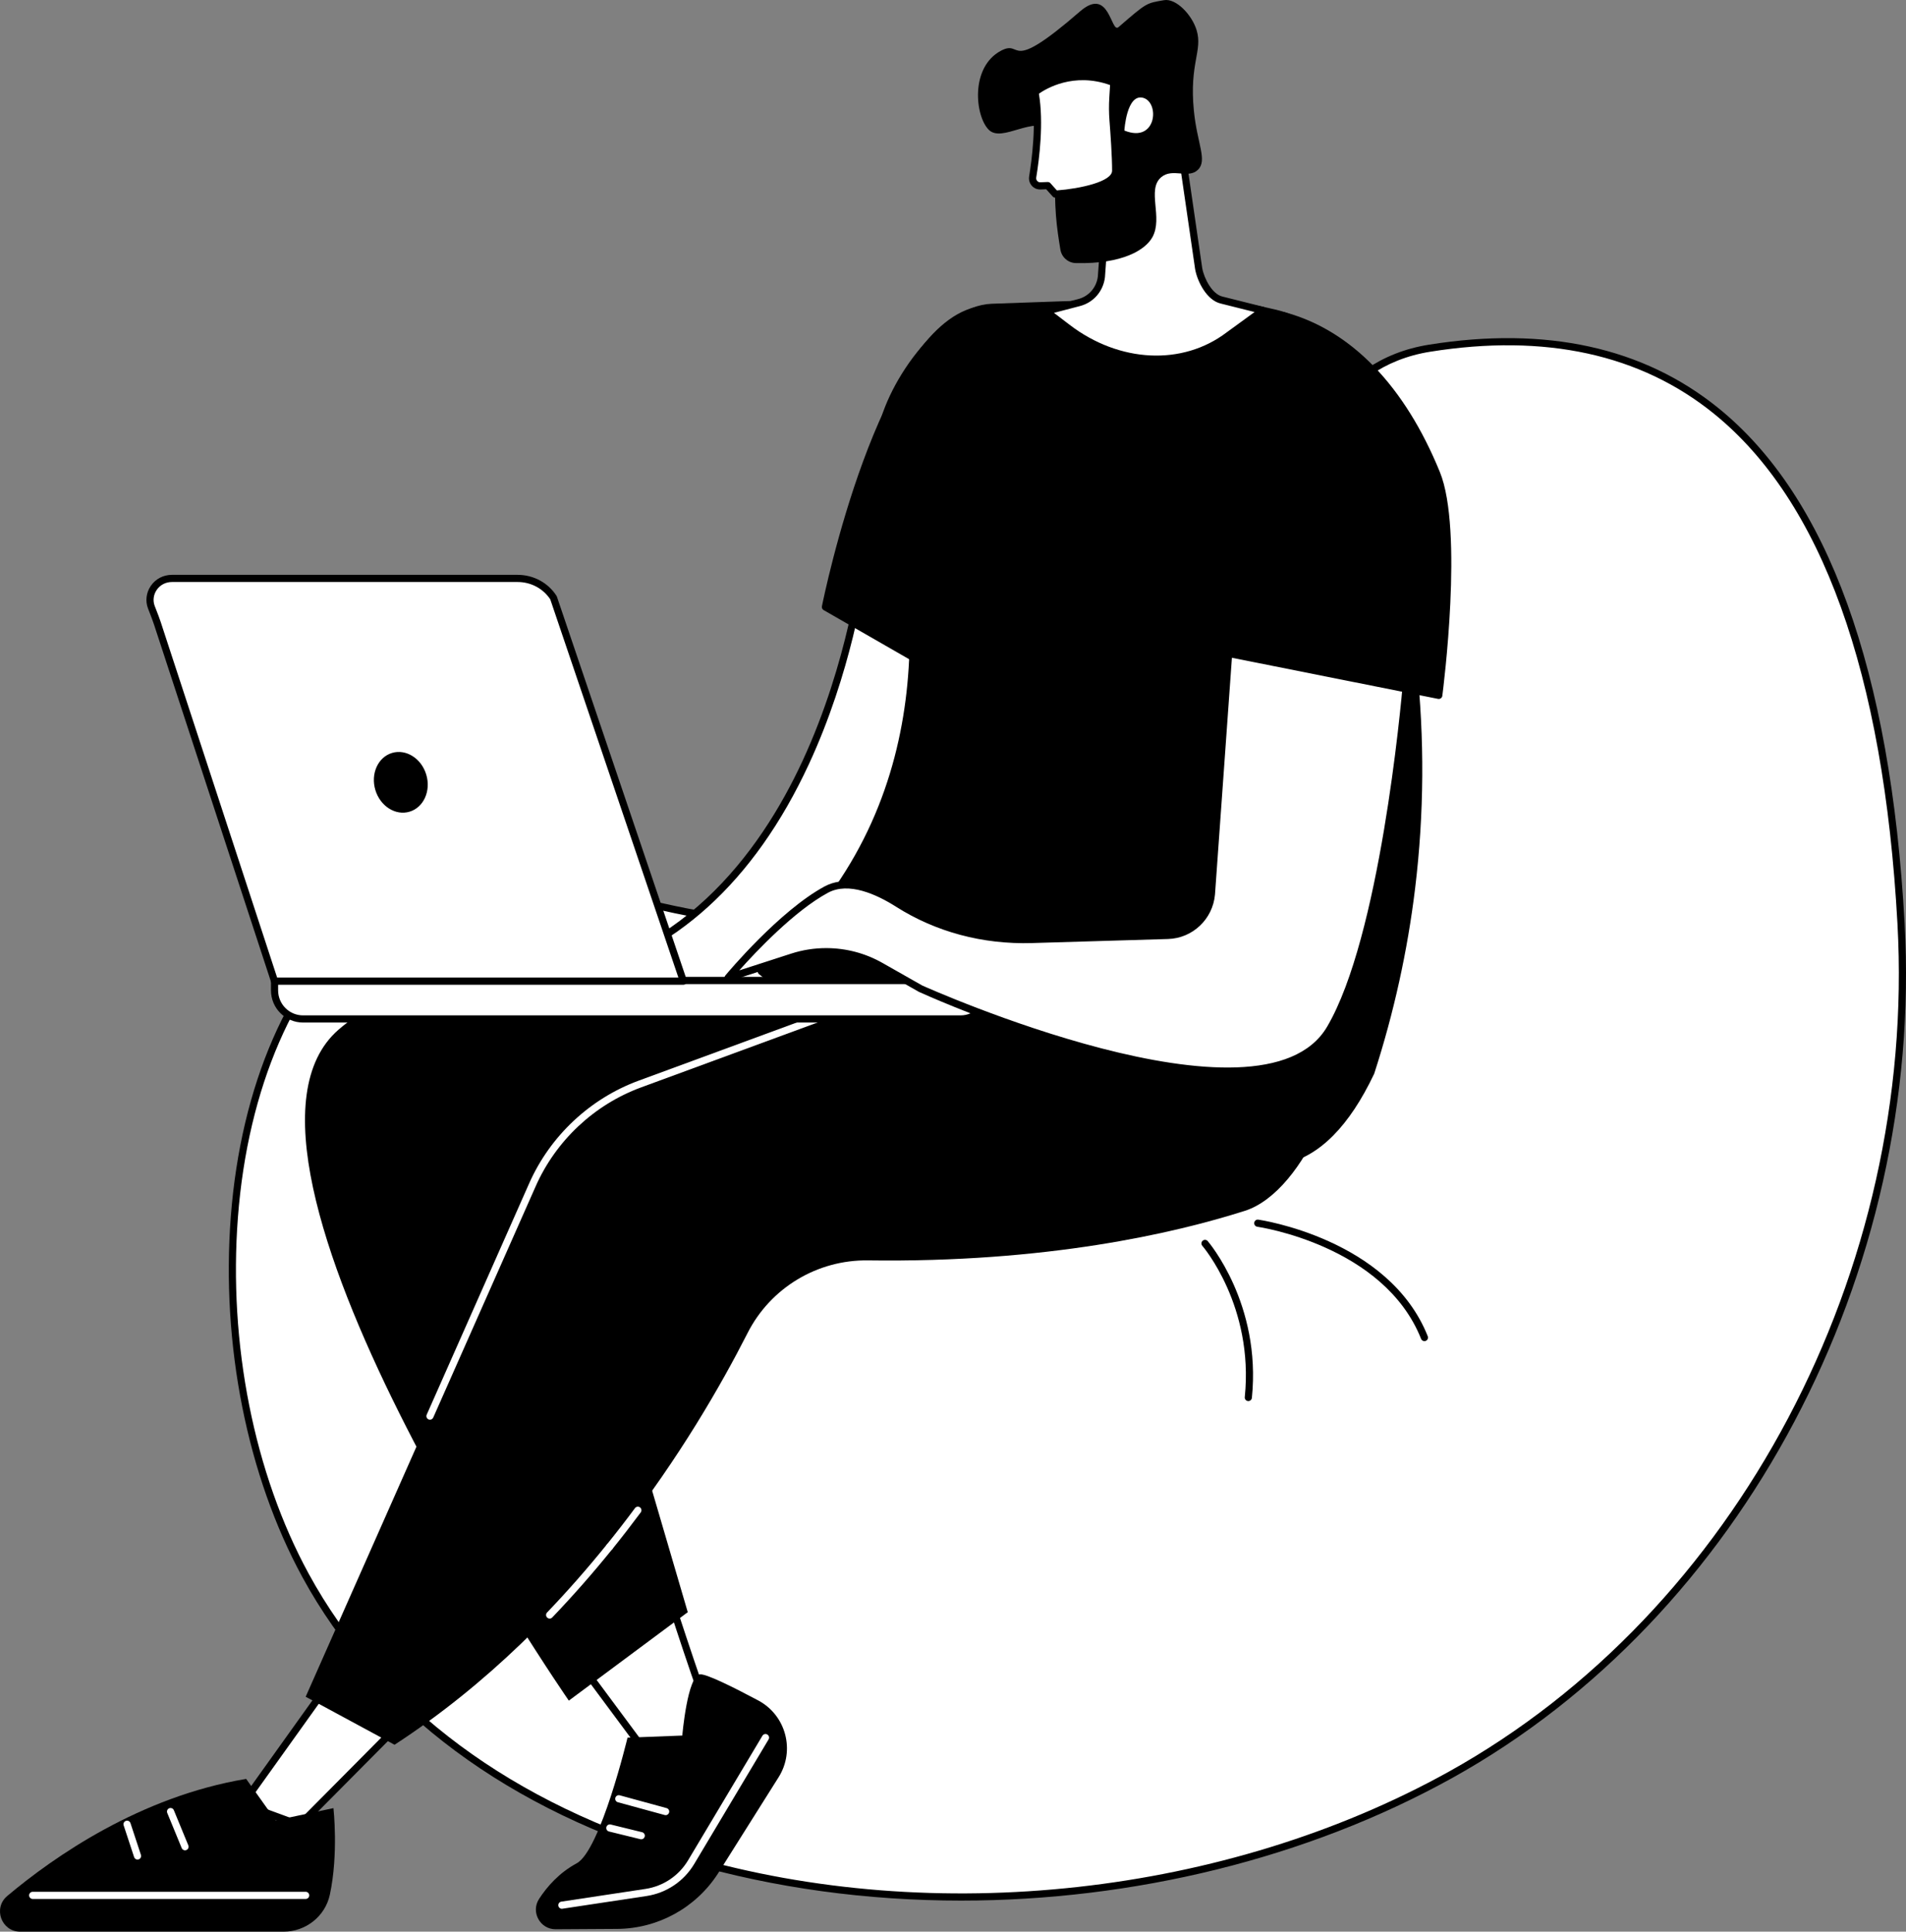 <svg width="149" height="151" viewBox="0 0 149 151" fill="none" xmlns="http://www.w3.org/2000/svg">
<rect x="0" y="0" width="149" height="151" fill="#808080" stroke="none"/>
<path d="M111.767 27.215C131.914 24.003 146.595 35.656 148.611 72.184C150.112 99.37 135.975 126.202 113.385 138.743C83.369 155.407 38.621 150.228 23.882 123.149C15.088 106.992 16.294 81.781 28.529 71.653C40.793 61.5 54.477 78.822 76.829 69.179C101.681 58.458 95.52 29.807 111.767 27.215Z" fill="white"/>
<path d="M75.127 148.571C67.808 148.571 60.543 147.598 53.715 145.608C39.777 141.546 29.376 133.827 23.637 123.284C19.321 115.353 17.281 105.087 18.042 95.119C18.826 84.844 22.583 76.212 28.352 71.437C34.382 66.445 40.773 67.982 48.174 69.764C56.177 71.689 65.249 73.872 76.72 68.923C89.973 63.206 94.271 52.511 98.062 43.076C101.278 35.074 104.056 28.163 111.726 26.941C120.86 25.485 128.465 27.152 134.328 31.896C142.899 38.831 147.799 52.382 148.891 72.17C150.403 99.553 136.189 126.406 113.521 138.99C102.177 145.286 88.568 148.571 75.127 148.571ZM37.874 68.629C34.66 68.629 31.627 69.452 28.707 71.869C23.055 76.547 19.371 85.037 18.599 95.162C17.846 105.025 19.861 115.177 24.129 123.015C29.795 133.425 40.08 141.051 53.872 145.07C73.103 150.673 95.855 148.155 113.25 138.499C135.733 126.016 149.832 99.373 148.332 72.201C147.249 52.577 142.418 39.163 133.976 32.331C128.24 27.691 120.782 26.063 111.813 27.494C104.455 28.667 101.733 35.441 98.58 43.285C94.748 52.821 90.405 63.628 76.94 69.438C65.297 74.462 56.13 72.255 48.043 70.309C44.429 69.439 41.062 68.629 37.874 68.629Z" fill="black"/>
<path d="M111.353 104.838C111.242 104.838 111.137 104.771 111.093 104.661C108.182 97.341 98.387 95.91 98.288 95.896C98.136 95.875 98.028 95.734 98.05 95.58C98.07 95.427 98.211 95.319 98.364 95.34C98.466 95.354 108.581 96.827 111.612 104.453C111.669 104.598 111.599 104.76 111.456 104.818C111.423 104.832 111.387 104.838 111.353 104.838Z" fill="black"/>
<path d="M97.588 109.524C97.578 109.524 97.569 109.524 97.559 109.523C97.405 109.508 97.293 109.37 97.309 109.215C98.035 102.105 94.031 97.433 93.991 97.386C93.888 97.27 93.901 97.093 94.017 96.99C94.133 96.888 94.31 96.899 94.412 97.017C94.454 97.065 98.617 101.921 97.865 109.272C97.85 109.416 97.729 109.524 97.588 109.524Z" fill="black"/>
<path d="M56.461 136.389C55.829 135.747 52.171 124.34 52.171 124.34L44.946 129.51L52.868 140.187L56.461 136.389Z" fill="white"/>
<path d="M52.868 140.467C52.863 140.467 52.857 140.467 52.852 140.467C52.77 140.462 52.694 140.421 52.643 140.354L44.721 129.677C44.677 129.616 44.658 129.541 44.669 129.466C44.681 129.391 44.722 129.325 44.783 129.281L52.008 124.11C52.082 124.058 52.174 124.045 52.258 124.072C52.343 124.1 52.41 124.167 52.436 124.252C53.834 128.611 56.216 135.706 56.66 136.191C56.759 136.3 56.764 136.473 56.663 136.581L53.07 140.378C53.018 140.435 52.945 140.467 52.868 140.467ZM45.341 129.572L52.895 139.751L56.11 136.353C55.28 134.823 52.785 127.157 52.023 124.79L45.341 129.572Z" fill="black"/>
<path d="M43.439 150.813L48.245 150.784C51.424 150.765 54.381 149.145 56.115 146.473L60.866 138.928C62.179 136.843 61.445 134.082 59.273 132.925C57.29 131.868 55.211 130.838 54.725 130.885C53.737 130.98 53.338 135.67 53.338 135.67L49.056 135.835C49.056 135.835 46.942 144.655 45.081 145.657C43.725 146.388 42.778 147.46 42.142 148.439C41.476 149.463 42.22 150.819 43.439 150.813Z" fill="black"/>
<path d="M43.923 149.211C43.787 149.211 43.668 149.111 43.646 148.972C43.624 148.819 43.728 148.676 43.881 148.653L50.454 147.66C51.85 147.449 53.069 146.631 53.794 145.415L59.601 135.686C59.681 135.553 59.852 135.51 59.985 135.59C60.118 135.669 60.161 135.842 60.081 135.975L54.273 145.704C53.462 147.064 52.099 147.979 50.536 148.215L43.963 149.207C43.951 149.21 43.937 149.211 43.923 149.211Z" fill="white"/>
<path d="M52.037 141.894C52.013 141.894 51.988 141.89 51.964 141.883L48.301 140.883C48.153 140.843 48.064 140.688 48.105 140.539C48.145 140.389 48.299 140.301 48.448 140.341L52.111 141.342C52.26 141.382 52.348 141.537 52.307 141.686C52.272 141.811 52.16 141.894 52.037 141.894Z" fill="white"/>
<path d="M50.13 143.78C50.107 143.78 50.086 143.777 50.063 143.772L47.607 143.17C47.457 143.133 47.365 142.981 47.401 142.83C47.438 142.68 47.592 142.588 47.74 142.624L50.195 143.226C50.346 143.263 50.438 143.415 50.401 143.566C50.37 143.694 50.256 143.78 50.13 143.78Z" fill="white"/>
<path d="M31.805 134.212L23.417 142.664L18.969 141.027L26.702 130.213L31.805 134.212Z" fill="white"/>
<path d="M23.417 142.945C23.384 142.945 23.352 142.94 23.321 142.928L18.873 141.289C18.791 141.259 18.727 141.192 18.702 141.108C18.677 141.025 18.691 140.934 18.743 140.863L26.477 130.048C26.521 129.986 26.589 129.944 26.664 129.934C26.741 129.923 26.815 129.944 26.876 129.991L31.979 133.991C32.042 134.04 32.081 134.113 32.087 134.194C32.092 134.274 32.062 134.353 32.006 134.41L23.616 142.862C23.561 142.916 23.49 142.945 23.417 142.945ZM19.41 140.891L23.345 142.339L31.386 134.237L26.761 130.613L19.41 140.891Z" fill="black"/>
<path d="M26.067 141.343C26.067 141.343 26.472 144.938 25.784 148.116C25.418 149.81 23.895 151 22.168 151H1.578C0.106 151 -0.561 149.158 0.567 148.21C4.228 145.134 10.963 140.437 19.243 139.059L21.552 142.3L26.067 141.343Z" fill="black"/>
<path d="M23.895 148.443H2.557C2.403 148.443 2.276 148.317 2.276 148.163C2.276 148.008 2.401 147.882 2.557 147.882H23.895C24.049 147.882 24.174 148.007 24.174 148.163C24.175 148.316 24.05 148.443 23.895 148.443Z" fill="white"/>
<path d="M14.464 144.641C14.354 144.641 14.249 144.575 14.205 144.467L13.075 141.72C13.016 141.577 13.084 141.412 13.226 141.354C13.369 141.296 13.533 141.363 13.591 141.506L14.721 144.253C14.78 144.396 14.713 144.561 14.57 144.619C14.536 144.634 14.499 144.641 14.464 144.641Z" fill="white"/>
<path d="M10.749 145.364C10.632 145.364 10.522 145.289 10.484 145.171L9.667 142.692C9.618 142.545 9.699 142.387 9.845 142.338C9.992 142.288 10.15 142.369 10.199 142.516L11.016 144.995C11.065 145.142 10.984 145.3 10.838 145.35C10.809 145.359 10.778 145.364 10.749 145.364Z" fill="white"/>
<path d="M76.213 75.063C76.213 75.063 37.87 70.588 26.47 80.485C15.069 90.381 44.467 132.94 44.467 132.94L53.765 126.026L44.946 95.946L80.389 85.853L76.213 75.063Z" fill="black"/>
<path d="M97.315 94.652C91.746 96.424 81.781 98.716 67.852 98.526C63.895 98.472 60.241 100.664 58.444 104.2C54.318 112.313 45.389 126.921 30.843 136.39L23.896 132.636L41.626 92.612C43.245 88.958 46.273 86.117 50.016 84.741L85.155 71.82C85.155 71.82 96.051 68.766 101.393 78.52C102.348 80.262 104.119 77.147 104.541 78.553C105.987 83.373 102.099 93.129 97.315 94.652Z" fill="black"/>
<path d="M33.613 110.979C33.575 110.979 33.536 110.971 33.499 110.955C33.358 110.892 33.295 110.726 33.358 110.585L41.37 92.499C43.01 88.798 46.126 85.874 49.919 84.479L66.747 78.291C66.894 78.237 67.053 78.312 67.106 78.458C67.159 78.603 67.084 78.764 66.939 78.817L50.111 85.006C46.459 86.349 43.459 89.162 41.88 92.727L33.868 110.813C33.822 110.917 33.72 110.979 33.613 110.979Z" fill="white"/>
<path d="M42.968 126.526C42.899 126.526 42.828 126.499 42.774 126.447C42.663 126.34 42.659 126.163 42.766 126.051C44.367 124.382 45.942 122.588 47.448 120.722C47.545 120.602 47.721 120.583 47.841 120.681C47.961 120.778 47.98 120.954 47.882 121.076C46.366 122.954 44.78 124.76 43.169 126.441C43.115 126.498 43.042 126.526 42.968 126.526Z" fill="white"/>
<path d="M47.666 121.179C47.605 121.179 47.543 121.159 47.491 121.117C47.371 121.02 47.352 120.844 47.449 120.722C48.193 119.801 48.93 118.849 49.641 117.89C49.733 117.766 49.909 117.74 50.032 117.833C50.156 117.926 50.181 118.102 50.089 118.226C49.373 119.189 48.632 120.149 47.884 121.076C47.828 121.144 47.747 121.179 47.666 121.179Z" fill="white"/>
<path d="M67.501 44.008C67.501 44.008 64.129 74.715 41.484 76.724L67.501 77.095C67.501 77.095 77.134 57.52 77.526 49.898C77.917 42.275 67.501 44.008 67.501 44.008Z" fill="white"/>
<path d="M67.501 77.375C67.5 77.375 67.499 77.375 67.497 77.375L41.48 77.004C41.331 77.001 41.21 76.884 41.205 76.734C41.2 76.585 41.311 76.458 41.46 76.445C53.025 75.419 59.411 66.66 62.731 59.495C66.343 51.698 67.216 44.054 67.223 43.978C67.237 43.852 67.332 43.752 67.456 43.732C67.69 43.693 73.248 42.804 76.142 45.394C77.344 46.471 77.903 47.991 77.805 49.912C77.415 57.504 68.146 76.417 67.751 77.218C67.706 77.314 67.608 77.375 67.501 77.375ZM44.768 76.49L67.328 76.812C68.243 74.93 76.882 56.999 77.247 49.883C77.336 48.139 76.839 46.771 75.771 45.812C73.376 43.666 68.778 44.122 67.752 44.255C67.582 45.565 66.547 52.589 63.237 59.73C58.964 68.956 52.621 74.689 44.768 76.49Z" fill="black"/>
<path d="M99.731 24.493C95.338 23.457 93.506 23.444 77.537 24.023C73.635 24.165 69.291 30.292 68.833 34.181C70.074 37.912 75.498 55.115 65.504 69.507C64.086 71.549 62.158 73.788 59.51 75.934C60.998 77.141 63.308 78.709 66.412 79.634C71.564 81.168 74.155 79.51 78.306 79.634C89.289 79.962 93.316 92.228 100.409 90.688C102.303 90.276 104.815 88.795 107.168 83.826C108.502 79.704 109.689 74.866 110.35 69.398C112.141 54.573 109.209 42.23 106.59 34.483C105.813 32.038 104.91 25.714 99.731 24.493Z" fill="black"/>
<path d="M99.168 91.104C96.253 91.104 93.832 88.937 91.083 86.475C87.736 83.479 83.943 80.083 78.298 79.915C76.826 79.87 75.527 80.058 74.272 80.24C72.017 80.566 69.685 80.902 66.332 79.903C63.845 79.163 61.49 77.9 59.335 76.153C59.269 76.1 59.231 76.02 59.231 75.936C59.231 75.851 59.269 75.771 59.335 75.718C61.638 73.85 63.635 71.707 65.274 69.347C74.403 56.202 70.618 40.438 68.568 34.271C68.555 34.232 68.55 34.19 68.555 34.149C69.005 30.336 73.385 23.894 77.527 23.745C93.758 23.155 95.424 23.19 99.796 24.221C104.419 25.311 105.734 30.245 106.519 33.192C106.644 33.661 106.751 34.066 106.857 34.399C110.77 45.969 112.039 57.758 110.627 69.432C110.036 74.319 108.962 79.191 107.433 83.913C107.429 83.924 107.425 83.936 107.419 83.947C105.49 88.02 103.152 90.38 100.468 90.964C100.023 91.058 99.59 91.104 99.168 91.104ZM77.858 79.346C78.008 79.346 78.161 79.349 78.315 79.353C84.163 79.527 88.036 82.996 91.455 86.056C94.489 88.772 97.108 91.117 100.351 90.413C102.854 89.87 105.059 87.617 106.908 83.721C108.423 79.039 109.487 74.207 110.073 69.362C111.474 57.771 110.213 46.067 106.327 34.572C106.216 34.221 106.106 33.811 105.98 33.335C105.226 30.508 103.965 25.778 99.668 24.764C95.364 23.75 93.71 23.715 77.548 24.302C73.684 24.442 69.587 30.509 69.12 34.151C71.202 40.439 74.979 56.353 65.735 69.665C64.13 71.975 62.188 74.081 59.957 75.929C61.981 77.519 64.179 78.674 66.492 79.363C69.729 80.326 71.897 80.013 74.194 79.682C75.341 79.517 76.526 79.346 77.858 79.346Z" fill="black"/>
<path d="M64.525 47.448C64.525 47.448 68.837 26.064 76.278 24.292L72.842 52.225L64.525 47.448Z" fill="black"/>
<path d="M72.842 52.506C72.794 52.506 72.746 52.493 72.703 52.469L64.388 47.692C64.283 47.633 64.229 47.511 64.253 47.394C64.431 46.514 68.687 25.814 76.215 24.02C76.367 23.983 76.516 24.077 76.552 24.227C76.588 24.378 76.496 24.529 76.345 24.565C69.536 26.187 65.302 45.151 64.842 47.307L72.617 51.773L73.183 47.176C73.201 47.023 73.343 46.914 73.494 46.931C73.648 46.95 73.757 47.091 73.738 47.244L73.121 52.259C73.109 52.353 73.052 52.434 72.968 52.476C72.926 52.496 72.883 52.506 72.842 52.506Z" fill="black"/>
<path d="M86.63 14.26L86.1 21.655C85.982 22.617 85.292 23.409 84.356 23.654L81.765 24.331L83.446 25.615C87.173 28.46 92.333 29.043 96.065 26.205L98.725 24.267L95.507 23.46C94.583 23.252 93.872 21.932 93.703 20.996L92.281 11.211L86.63 14.26Z" fill="white"/>
<path d="M90.401 28.358C87.982 28.358 85.471 27.511 83.278 25.836L81.597 24.553C81.513 24.488 81.471 24.379 81.493 24.274C81.514 24.169 81.592 24.085 81.696 24.058L84.287 23.38C85.116 23.164 85.72 22.472 85.823 21.619L86.352 14.238C86.359 14.142 86.414 14.057 86.499 14.011L92.151 10.963C92.232 10.92 92.328 10.918 92.409 10.959C92.491 11.001 92.546 11.078 92.56 11.169L93.982 20.954C94.128 21.767 94.762 23.003 95.57 23.184L98.795 23.992C98.901 24.018 98.98 24.103 99.002 24.211C99.022 24.317 98.979 24.427 98.892 24.491L96.233 26.429C94.535 27.719 92.502 28.358 90.401 28.358ZM82.393 24.456L83.616 25.391C87.514 28.366 92.449 28.603 95.897 25.979L98.076 24.392L95.44 23.731C94.344 23.485 93.603 22.013 93.429 21.046L92.063 11.648L86.898 14.433L86.379 21.675C86.246 22.773 85.48 23.65 84.427 23.925L82.393 24.456Z" fill="black"/>
<path d="M78.25 3.966C80.023 3.026 78.596 5.955 84.427 0.895C86.749 -1.121 86.832 2.642 87.437 2.121C89.666 0.196 89.588 0.259 90.996 0.014C91.928 -0.148 93.174 1.141 93.544 2.36C94.032 3.97 92.965 4.934 93.329 8.642C93.585 11.246 94.402 12.526 93.653 13.266C92.897 14.014 91.665 13.098 90.776 13.853C89.627 14.829 90.939 17.002 90.089 18.541C89.554 19.512 87.796 20.654 84.1 20.566C83.5 20.552 82.994 20.109 82.895 19.514C82.77 18.752 82.618 17.787 82.548 16.854C82.217 12.407 83.172 10.93 82.231 10.17C80.791 9.005 78.343 11.174 77.303 10.152C76.225 9.093 75.823 5.254 78.25 3.966Z" fill="black"/>
<path d="M87.071 6.459L86.997 7.674C86.963 8.246 86.967 8.819 87.011 9.392C87.094 10.464 87.223 12.31 87.217 13.348C87.208 14.874 82.504 15.172 82.504 15.172L81.907 14.506L81.355 14.529C81.248 14.534 81.139 14.517 81.044 14.466C80.807 14.342 80.688 14.086 80.73 13.841C80.952 12.492 81.342 9.517 80.911 7.204C80.911 7.205 83.525 5.076 87.071 6.459Z" fill="white"/>
<path d="M82.503 15.453C82.423 15.453 82.347 15.419 82.294 15.361L81.785 14.794L81.365 14.812C81.201 14.819 81.044 14.786 80.913 14.718C80.575 14.541 80.39 14.171 80.451 13.797C80.649 12.6 81.062 9.564 80.633 7.258C80.614 7.157 80.652 7.054 80.731 6.989C80.842 6.897 83.515 4.773 87.169 6.2C87.283 6.244 87.353 6.357 87.347 6.478L87.274 7.692C87.24 8.251 87.245 8.815 87.288 9.371C87.367 10.406 87.5 12.297 87.493 13.352C87.483 15.053 83.347 15.402 82.519 15.453C82.515 15.453 82.509 15.453 82.503 15.453ZM81.907 14.227C81.986 14.227 82.062 14.261 82.115 14.319L82.62 14.884C84.454 14.748 86.93 14.197 86.937 13.347C86.943 12.312 86.812 10.438 86.732 9.413C86.687 8.831 86.682 8.241 86.718 7.657L86.779 6.649C83.921 5.626 81.76 6.942 81.216 7.325C81.597 9.603 81.25 12.4 81.005 13.886C80.983 14.02 81.051 14.153 81.173 14.218C81.217 14.241 81.275 14.252 81.342 14.249L81.894 14.227C81.899 14.227 81.903 14.227 81.907 14.227Z" fill="black"/>
<path d="M87.896 10.203C87.896 10.203 88.069 7.282 89.376 7.651C90.681 8.02 90.41 11.231 87.896 10.203Z" fill="white"/>
<path d="M23.688 79.651H75.095C76.325 79.651 77.321 78.653 77.321 77.419V76.644H21.462V77.419C21.462 78.653 22.46 79.651 23.688 79.651Z" fill="white"/>
<path d="M75.095 79.933H23.688C22.307 79.933 21.183 78.806 21.183 77.419V76.645C21.183 76.49 21.308 76.364 21.462 76.364H77.321C77.475 76.364 77.6 76.489 77.6 76.645V77.419C77.6 78.806 76.477 79.933 75.095 79.933ZM21.742 76.926V77.421C21.742 78.497 22.616 79.373 23.688 79.373H75.095C76.168 79.373 77.042 78.497 77.042 77.421V76.926H21.742Z" fill="black"/>
<path d="M21.461 76.699H53.424L43.269 46.724C42.662 45.786 41.602 45.217 40.465 45.217H13.446C12.22 45.217 11.431 46.41 11.831 47.463C11.99 47.882 12.162 48.296 12.301 48.722L21.461 76.699Z" fill="white"/>
<path d="M53.424 76.979H21.461C21.34 76.979 21.232 76.902 21.196 76.787L12.035 48.808C11.937 48.51 11.82 48.21 11.708 47.92C11.661 47.801 11.614 47.681 11.569 47.562C11.348 46.98 11.43 46.32 11.79 45.797C12.166 45.25 12.769 44.936 13.445 44.936H40.464C41.703 44.936 42.84 45.548 43.502 46.571C43.515 46.59 43.525 46.611 43.533 46.633L53.688 76.608C53.717 76.694 53.703 76.788 53.65 76.861C53.599 76.936 53.514 76.979 53.424 76.979ZM21.664 76.418H53.033L43.015 46.847C42.453 46.001 41.501 45.496 40.464 45.496H13.445C12.955 45.496 12.519 45.721 12.251 46.114C11.995 46.485 11.936 46.952 12.091 47.361C12.136 47.478 12.182 47.596 12.228 47.715C12.344 48.013 12.464 48.32 12.566 48.632L21.664 76.418Z" fill="black"/>
<path d="M33.322 60.553C33.704 61.82 33.122 63.117 32.022 63.45C30.924 63.783 29.724 63.024 29.343 61.757C28.962 60.49 29.544 59.193 30.643 58.86C31.743 58.527 32.943 59.286 33.322 60.553Z" fill="black"/>
<path d="M109.99 52.95C109.99 52.95 108.422 72.864 103.985 80.405C98.686 89.409 71.955 77.281 71.955 77.281L68.847 75.516C66.743 74.323 64.239 74.067 61.938 74.811L56.917 76.436C56.917 76.436 61.065 71.449 64.591 69.542C66.245 68.648 68.389 69.494 70.199 70.644C73.315 72.622 76.979 73.55 80.666 73.44L91.299 73.124C93.084 73.07 94.547 71.685 94.703 69.9L96.305 47.501L109.99 52.95Z" fill="white"/>
<path d="M95.883 84.026C86.294 84.026 72.633 77.897 71.84 77.537L68.709 75.761C66.68 74.609 64.244 74.359 62.024 75.079L57.002 76.703C56.884 76.741 56.754 76.697 56.684 76.593C56.614 76.489 56.62 76.352 56.701 76.256C56.872 76.051 60.923 71.206 64.457 69.295C65.942 68.493 67.924 68.867 70.348 70.407C73.359 72.32 76.921 73.269 80.657 73.16L91.29 72.844C92.934 72.794 94.28 71.52 94.424 69.878L96.026 47.482C96.032 47.394 96.08 47.313 96.156 47.264C96.232 47.216 96.325 47.209 96.407 47.242L110.092 52.691C110.206 52.736 110.278 52.85 110.267 52.973C110.203 53.788 108.644 73.039 104.225 80.548C102.725 83.099 99.612 84.026 95.883 84.026ZM64.586 74.114C66.114 74.114 67.634 74.505 68.984 75.272L72.093 77.037C72.335 77.146 98.632 88.948 103.744 80.262C107.857 73.272 109.51 55.267 109.693 53.134L96.555 47.903L94.981 69.921C94.812 71.851 93.233 73.347 91.306 73.403L80.673 73.72C76.824 73.835 73.155 72.853 70.049 70.88C68.508 69.902 66.333 68.918 64.723 69.789C62.104 71.204 59.092 74.396 57.789 75.858L61.852 74.544C62.742 74.256 63.665 74.114 64.586 74.114Z" fill="black"/>
<path d="M112.476 54.358C112.476 54.358 114.15 41.525 112.304 37.007C107.997 26.466 101.414 24.988 100.361 24.673L94.292 50.731L112.476 54.358Z" fill="black"/>
<path d="M112.476 54.638C112.458 54.638 112.439 54.637 112.421 54.633L94.237 51.006C94.162 50.99 94.098 50.946 94.056 50.883C94.016 50.819 94.002 50.741 94.02 50.668L95.258 45.348C95.293 45.197 95.444 45.103 95.594 45.139C95.744 45.174 95.838 45.325 95.802 45.475L94.629 50.513L112.234 54.025C112.468 52.078 113.688 41.134 112.044 37.113C110.182 32.553 106.655 26.748 100.435 24.987L100.279 24.943C100.132 24.898 100.047 24.743 100.091 24.594C100.135 24.446 100.289 24.361 100.44 24.406L100.587 24.448C105.682 25.89 109.823 30.195 112.561 36.901C114.415 41.437 112.82 53.868 112.752 54.395C112.742 54.472 112.7 54.542 112.638 54.586C112.59 54.62 112.534 54.638 112.476 54.638Z" fill="black"/>
</svg>
